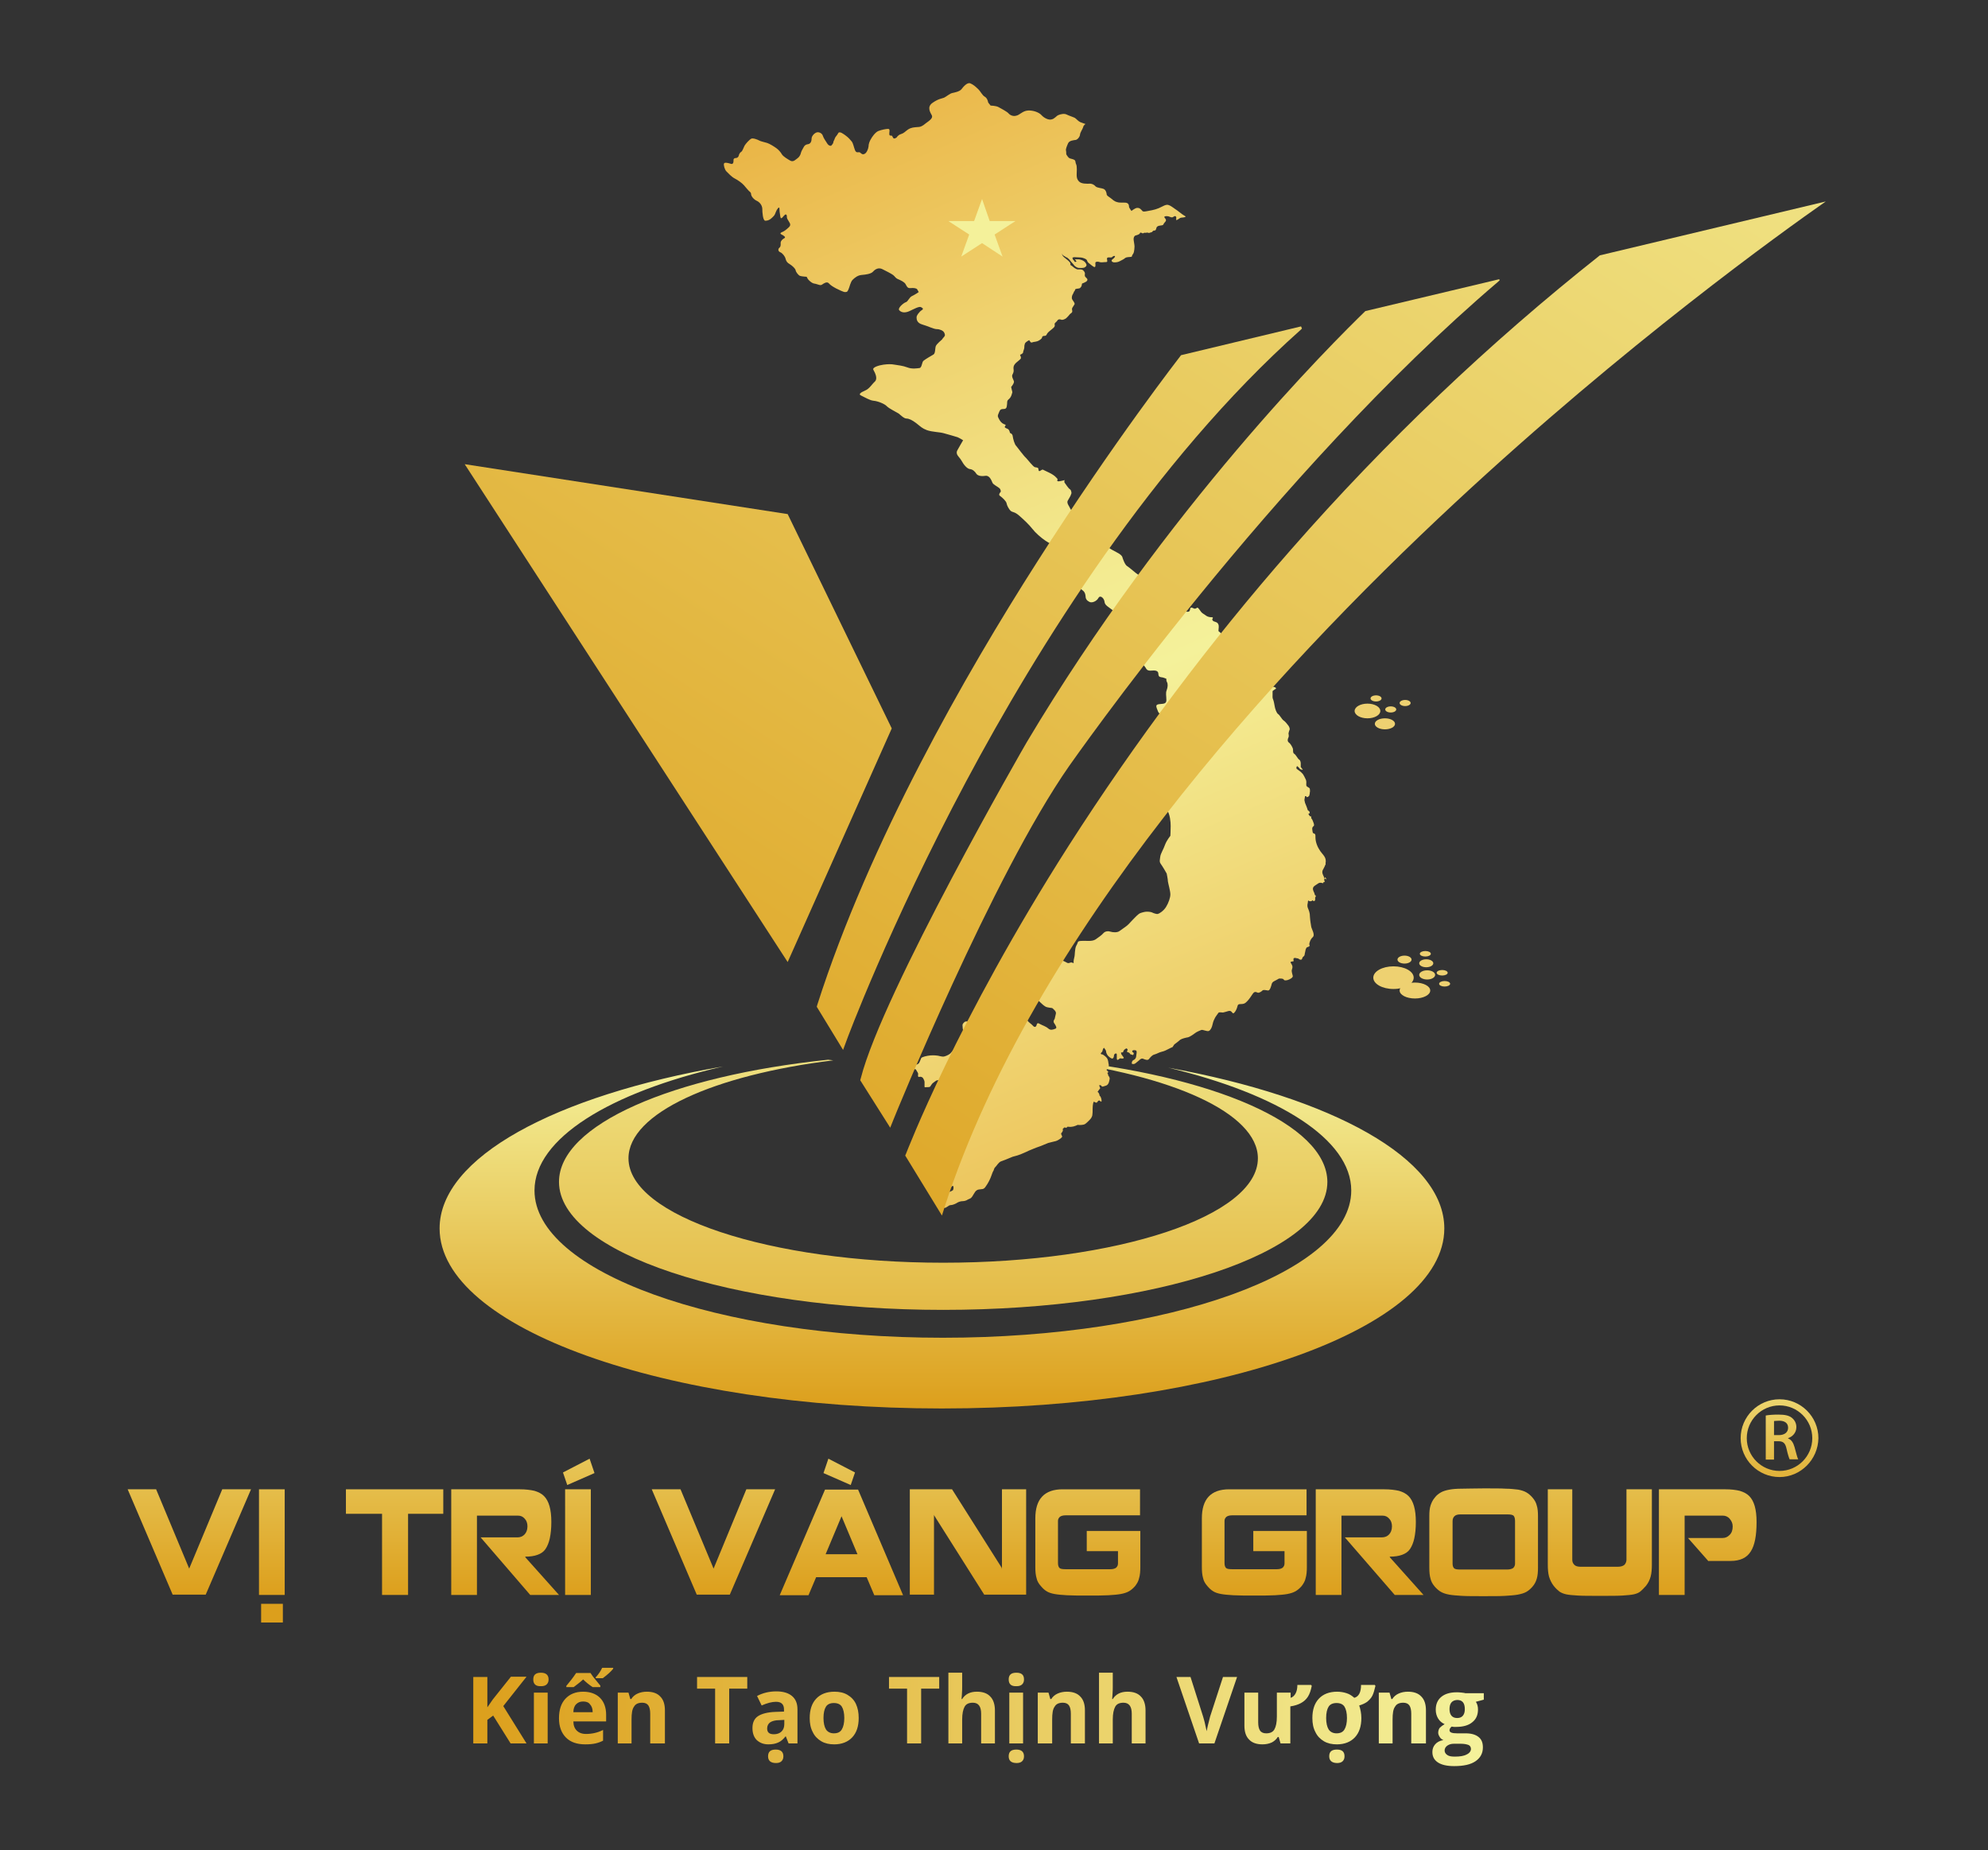 <?xml version="1.0" encoding="UTF-8"?>
<!-- Generator: Adobe Illustrator 27.0.0, SVG Export Plug-In . SVG Version: 6.00 Build 0)  -->
<svg xmlns="http://www.w3.org/2000/svg" xmlns:xlink="http://www.w3.org/1999/xlink" version="1.1" id="Layer_1" x="0px" y="0px" viewBox="0 0 649.4 604.3" style="enable-background:new 0 0 649.4 604.3;" xml:space="preserve">
<rect x="0" y="0" width="649.4" height="604.3" fill="#333333" stroke="none"/>
<style type="text/css">
	.st0{fill:#F6DA0A;}
	.st1{fill-rule:evenodd;clip-rule:evenodd;fill:#57B847;}
	.st2{fill-rule:evenodd;clip-rule:evenodd;fill:#F6DA0A;}
	.st3{fill-rule:evenodd;clip-rule:evenodd;fill:#0DB04B;}
	.st4{fill-rule:evenodd;clip-rule:evenodd;fill:#FFFFFF;}
	.st5{fill:#57B847;}
	.st6{fill:#08411E;}
	.st7{fill:url(#SVGID_1_);}
	.st8{fill-rule:evenodd;clip-rule:evenodd;fill:url(#SVGID_00000049926260616828911890000003116789553854167212_);}
	.st9{fill-rule:evenodd;clip-rule:evenodd;fill:url(#SVGID_00000089531799045663820520000005234680639013527690_);}
	.st10{fill-rule:evenodd;clip-rule:evenodd;fill:url(#SVGID_00000098899982216078641300000008884172530720687803_);}
	.st11{fill-rule:evenodd;clip-rule:evenodd;fill:url(#SVGID_00000123438417092052101320000015917291933787970948_);}
	.st12{fill-rule:evenodd;clip-rule:evenodd;fill:#F4F19A;}
	.st13{fill:#EED171;}
	.st14{fill-rule:evenodd;clip-rule:evenodd;fill:url(#SVGID_00000074432161546686899170000012561284783218298013_);}
	.st15{fill:url(#SVGID_00000110472297019321120020000017407994652465670799_);}
	.st16{fill:url(#SVGID_00000036219208508953642420000015657783574838521480_);}
	.st17{fill:url(#SVGID_00000104693650252118340220000001127776945852995727_);}
	.st18{fill:url(#SVGID_00000144306216766830686750000003765678000917444541_);}
	.st19{fill:url(#SVGID_00000054238115038109861990000001792051343445849518_);}
	.st20{fill:url(#SVGID_00000173156102194334273340000005535195959703165577_);}
	.st21{fill:url(#SVGID_00000055674419400808059300000015728822326805213098_);}
	.st22{fill:url(#SVGID_00000106825735640373000580000003334658763699351475_);}
	.st23{fill:url(#SVGID_00000170986285978683809870000017044128814687643829_);}
	.st24{fill:url(#SVGID_00000163053505588667783470000001508930203672966545_);}
	.st25{fill:url(#SVGID_00000074442963770959602130000014524651926723477673_);}
	.st26{fill:url(#SVGID_00000158718542999063457420000013968453573090155682_);}
	.st27{fill:url(#SVGID_00000142152629875945814310000017703020950059414951_);}
	.st28{fill:url(#SVGID_00000081628364718048447180000018056258518897721767_);}
	.st29{fill:url(#SVGID_00000073688700897748114140000008776052501236379795_);}
	.st30{fill:url(#SVGID_00000026152703127830361110000003824096649041928092_);}
	.st31{fill:url(#SVGID_00000005261149846773796880000004843808687434779033_);}
	.st32{fill:url(#SVGID_00000016776598942888433070000002826142906965644191_);}
	.st33{fill:url(#SVGID_00000098208467169864564310000007000394413214570674_);}
	.st34{fill:url(#SVGID_00000133491368833687040670000007650903787248994221_);}
	.st35{fill:url(#SVGID_00000020387570304003130600000013570363205951168688_);}
	.st36{fill:url(#SVGID_00000170975955809374892900000016457779098241783473_);}
	.st37{fill:url(#SVGID_00000082367331237246865010000016550243911118396313_);}
	.st38{fill:url(#SVGID_00000060721397368381684660000004001917963516516517_);}
	.st39{fill:url(#SVGID_00000145748891433469460390000014273786719682931610_);}
	.st40{fill:url(#SVGID_00000110466217796828852910000016900333401696450720_);}
	.st41{fill:url(#SVGID_00000150065200531403601160000006547343448695281082_);}
	.st42{fill:url(#SVGID_00000162316245809482374240000016201563973783373210_);}
	.st43{fill:url(#SVGID_00000113348884431553500280000002265077939325504920_);}
	.st44{fill:url(#SVGID_00000013185880840226660420000017778209207963130245_);}
	.st45{fill:url(#SVGID_00000167359348064824747300000015711194630968494977_);}
	.st46{fill:url(#SVGID_00000095330111960719496270000015411526445291511741_);}
	.st47{fill:url(#SVGID_00000091737403429514464130000000884611780902842008_);}
	.st48{fill-rule:evenodd;clip-rule:evenodd;fill:url(#SVGID_00000095329636321346493500000009078539494467308991_);}
	.st49{fill-rule:evenodd;clip-rule:evenodd;fill:url(#SVGID_00000080893583933056187090000009117030610473096891_);}
	.st50{fill-rule:evenodd;clip-rule:evenodd;fill:url(#SVGID_00000101079930441243876880000009441430929335713711_);}
	.st51{fill-rule:evenodd;clip-rule:evenodd;fill:url(#SVGID_00000070097547352536197310000012070465324087248784_);}
	.st52{fill:url(#SVGID_00000153699037693339172480000008894168781372137347_);}
	.st53{fill:url(#SVGID_00000073721998887699932360000009156853819612582841_);}
	.st54{fill:url(#SVGID_00000057125999558880727040000017515532027146742704_);}
	.st55{fill:url(#SVGID_00000183940524163932408340000018398026019096935850_);}
	.st56{fill:url(#SVGID_00000124161412351463227580000005653944812256135838_);}
	.st57{fill:url(#SVGID_00000059294043308417239240000002825302067964803465_);}
	.st58{fill:url(#SVGID_00000008123284590461440440000011907359259308322190_);}
	.st59{fill:url(#SVGID_00000158020307188891075840000009621932306916385665_);}
	.st60{fill:url(#SVGID_00000158734863978774001240000006633597718362736831_);}
	.st61{fill:url(#SVGID_00000144320361078737182220000010976823913884742562_);}
	.st62{fill:url(#SVGID_00000025434795980138351230000012657595685237551248_);}
	.st63{fill:url(#SVGID_00000048472426588076163070000010217285350874480527_);}
	.st64{fill:url(#SVGID_00000172434467893444433790000002613859873286509740_);}
	.st65{fill:url(#SVGID_00000024700661540473385430000015023373845101950337_);}
	.st66{fill:url(#SVGID_00000039127768766687382540000005615519699115017137_);}
	.st67{fill:url(#SVGID_00000016773282765669800440000011206847727096157335_);}
	.st68{fill:url(#SVGID_00000137826958263475829330000008518241358511149481_);}
	.st69{fill:url(#SVGID_00000144309229473397507040000009741000256153756846_);}
	.st70{fill:url(#SVGID_00000098189640119949312090000005613129206948719804_);}
	.st71{fill:url(#SVGID_00000153690908335573836610000007856274148916645017_);}
	.st72{fill:url(#SVGID_00000088093512034273317190000012402601138256850830_);}
	.st73{fill-rule:evenodd;clip-rule:evenodd;fill:url(#SVGID_00000181089562494860645110000009207148026881582244_);}
	.st74{fill-rule:evenodd;clip-rule:evenodd;fill:url(#SVGID_00000035513027958518867520000013989364748858676377_);}
	.st75{fill-rule:evenodd;clip-rule:evenodd;fill:url(#SVGID_00000089551849164915556500000008005351388466228104_);}
	.st76{fill-rule:evenodd;clip-rule:evenodd;fill:url(#SVGID_00000096763819238443332980000018292920256168706944_);}
	.st77{fill:url(#SVGID_00000153705165157163376450000009894541673095949983_);}
	.st78{fill:url(#SVGID_00000137118415918457454490000009280628189110128825_);}
	.st79{fill:url(#SVGID_00000021078783835050330310000000987584806828794249_);}
	.st80{fill:url(#SVGID_00000071524065362561385110000013620741612126727590_);}
	.st81{fill:url(#SVGID_00000104698172350694744120000016853713165156549275_);}
	.st82{fill:url(#SVGID_00000112620774328787307400000000988720390128586425_);}
	.st83{fill:url(#SVGID_00000140693148216571484460000010551511118455706259_);}
	.st84{fill-rule:evenodd;clip-rule:evenodd;fill:url(#SVGID_00000060744912100215400990000014286645595996026023_);}
	.st85{fill-rule:evenodd;clip-rule:evenodd;fill:url(#SVGID_00000108304970590117619310000008328481875966922656_);}
	.st86{fill-rule:evenodd;clip-rule:evenodd;fill:url(#SVGID_00000041975439850656736770000013588293389286900637_);}
	.st87{fill-rule:evenodd;clip-rule:evenodd;fill:url(#SVGID_00000082353302485895282550000005372457744779830440_);}
	.st88{fill:url(#SVGID_00000134217738877952770600000008613105375028632195_);}
	.st89{fill:url(#SVGID_00000144312641353380174100000003702275687845000100_);}
	.st90{fill:url(#SVGID_00000181080529854491760500000004173754620399796409_);}
	.st91{fill:url(#SVGID_00000041258373449811094740000007760251668648528031_);}
	.st92{fill:url(#SVGID_00000049188465164836303410000003667618970355146892_);}
	.st93{fill:url(#SVGID_00000019637060144256836850000011820598130120764069_);}
	.st94{fill:url(#SVGID_00000062186202632321829750000001876270661716373678_);}
	.st95{fill:url(#SVGID_00000158730584553504326950000007718670984333926321_);}
	.st96{fill:url(#SVGID_00000116232079699042542230000006299739023086395324_);}
	.st97{fill:url(#SVGID_00000134968193153758515530000005205569578690260096_);}
	.st98{fill:url(#SVGID_00000136375589981868601610000010440687937772166038_);}
	.st99{fill:url(#SVGID_00000093861691308725994980000005331832347385257402_);}
	.st100{fill:url(#SVGID_00000012458478536698425260000011007669171284691873_);}
	.st101{fill:url(#SVGID_00000088111059111078116370000002380644888062647486_);}
	.st102{fill:url(#SVGID_00000140007207980117555540000006058521516941548433_);}
	.st103{fill:url(#SVGID_00000096050786996002579580000010174454029028951955_);}
	.st104{fill:url(#SVGID_00000026156190568867431350000018052935592674105789_);}
	.st105{fill:url(#SVGID_00000179616153648033515520000013049035077423669905_);}
	.st106{fill:url(#SVGID_00000085970774724820500070000016618298149395007646_);}
	.st107{fill:url(#SVGID_00000126290444524763203780000011567604560065281960_);}
</style>
<g>
	<g>
		<g>
			<linearGradient id="SVGID_1_" gradientUnits="userSpaceOnUse" x1="61.785" y1="521.513" x2="61.785" y2="425.518">
				<stop offset="4.936103e-07" style="stop-color:#DC9F1C"></stop>
				<stop offset="0.989" style="stop-color:#F4F19A"></stop>
			</linearGradient>
			<path class="st7" d="M72.6,486.4h9.4l-14.8,34.4H56.4l-14.7-34.4H51l10.8,25.9L72.6,486.4z"></path>
			
				<linearGradient id="SVGID_00000048460005237464740030000015061798216023675554_" gradientUnits="userSpaceOnUse" x1="88.74" y1="521.513" x2="88.74" y2="425.518">
				<stop offset="4.936103e-07" style="stop-color:#DC9F1C"></stop>
				<stop offset="0.989" style="stop-color:#F4F19A"></stop>
			</linearGradient>
			<path style="fill:url(#SVGID_00000048460005237464740030000015061798216023675554_);" d="M93,486.4v34.5h-8.4v-34.5H93z      M85.3,529.9v-6.1h7.1v6.1H85.3z"></path>
			
				<linearGradient id="SVGID_00000159449967795819861180000000811626669100491181_" gradientUnits="userSpaceOnUse" x1="128.844" y1="521.513" x2="128.844" y2="425.518">
				<stop offset="4.936103e-07" style="stop-color:#DC9F1C"></stop>
				<stop offset="0.989" style="stop-color:#F4F19A"></stop>
			</linearGradient>
			<path style="fill:url(#SVGID_00000159449967795819861180000000811626669100491181_);" d="M133.2,520.9h-8.4v-26.5H113v-8h31.8v8     h-11.5V520.9z"></path>
			
				<linearGradient id="SVGID_00000003104347550176883750000016298274073987441834_" gradientUnits="userSpaceOnUse" x1="164.993" y1="521.513" x2="164.993" y2="425.518">
				<stop offset="4.936103e-07" style="stop-color:#DC9F1C"></stop>
				<stop offset="0.989" style="stop-color:#F4F19A"></stop>
			</linearGradient>
			<path style="fill:url(#SVGID_00000003104347550176883750000016298274073987441834_);" d="M171.3,501.2c0.6-0.6,1-1.5,1-2.7     c0-1-0.3-1.9-0.9-2.5c-0.6-0.7-1.3-1-2.2-1h-13.4v25.9h-8.4v-34.5h22.4c1.9,0,3.5,0.2,4.8,0.5c1.3,0.4,2.3,0.9,3.1,1.7     c0.8,0.8,1.4,1.9,1.8,3.3c0.4,1.4,0.6,3.1,0.6,5.2c0,2.1-0.2,3.9-0.5,5.3s-0.8,2.6-1.4,3.5c-0.6,0.9-1.5,1.5-2.6,1.9     c-1.1,0.4-2.4,0.6-4,0.6v0.2l11,12.3h-9.4L157,502.1h12.1C169.9,502.1,170.7,501.8,171.3,501.2z"></path>
			
				<linearGradient id="SVGID_00000114070616130253294280000004284514445573895342_" gradientUnits="userSpaceOnUse" x1="189.134" y1="521.513" x2="189.134" y2="425.518">
				<stop offset="4.936103e-07" style="stop-color:#DC9F1C"></stop>
				<stop offset="0.989" style="stop-color:#F4F19A"></stop>
			</linearGradient>
			<path style="fill:url(#SVGID_00000114070616130253294280000004284514445573895342_);" d="M183.9,480.9l8.7-4.5l1.6,4.7l-8.9,3.9     L183.9,480.9z M193,486.4v34.5h-8.4v-34.5H193z"></path>
			
				<linearGradient id="SVGID_00000113311444935615722250000004234888955529729705_" gradientUnits="userSpaceOnUse" x1="233.034" y1="521.513" x2="233.034" y2="425.518">
				<stop offset="4.936103e-07" style="stop-color:#DC9F1C"></stop>
				<stop offset="0.989" style="stop-color:#F4F19A"></stop>
			</linearGradient>
			<path style="fill:url(#SVGID_00000113311444935615722250000004234888955529729705_);" d="M243.8,486.4h9.4l-14.8,34.4h-10.8     l-14.7-34.4h9.4l10.8,25.9L243.8,486.4z"></path>
			
				<linearGradient id="SVGID_00000050659613142553458570000008325483614354701219_" gradientUnits="userSpaceOnUse" x1="274.918" y1="521.513" x2="274.918" y2="425.518">
				<stop offset="4.936103e-07" style="stop-color:#DC9F1C"></stop>
				<stop offset="0.989" style="stop-color:#F4F19A"></stop>
			</linearGradient>
			<path style="fill:url(#SVGID_00000050659613142553458570000008325483614354701219_);" d="M266.6,515.1l-2.5,5.9h-9.4l14.8-34.5     h10.8l14.7,34.5h-9.4l-2.5-5.9H266.6z M277.9,485l-8.9-3.9l1.6-4.7l8.7,4.5L277.9,485z M269.7,507.6h10.4l-5.2-12.4L269.7,507.6z     "></path>
			
				<linearGradient id="SVGID_00000031200932145587558620000009197771816491992964_" gradientUnits="userSpaceOnUse" x1="316.206" y1="521.513" x2="316.206" y2="425.518">
				<stop offset="4.936103e-07" style="stop-color:#DC9F1C"></stop>
				<stop offset="0.989" style="stop-color:#F4F19A"></stop>
			</linearGradient>
			<path style="fill:url(#SVGID_00000031200932145587558620000009197771816491992964_);" d="M305.1,520.8h-7.9v-34.4h13.8l16.2,25.6     l0.1,0.5v-26.1h7.9v34.4h-13.7L305.2,495l-0.1-0.3V520.8z"></path>
			
				<linearGradient id="SVGID_00000139283545393190750830000013038320115803635868_" gradientUnits="userSpaceOnUse" x1="355.328" y1="521.513" x2="355.328" y2="425.518">
				<stop offset="4.936103e-07" style="stop-color:#DC9F1C"></stop>
				<stop offset="0.989" style="stop-color:#F4F19A"></stop>
			</linearGradient>
			<path style="fill:url(#SVGID_00000139283545393190750830000013038320115803635868_);" d="M372.4,494.9c-15,0-23.1,0-24.3,0     c-0.9,0-1.5,0.2-1.9,0.5c-0.4,0.4-0.6,0.8-0.6,1.3v13.8c0,0.8,0.2,1.3,0.5,1.6c0.3,0.3,1,0.4,2,0.4c1.2,0,6,0,14.6,0     c0.9,0,1.5-0.2,1.9-0.5c0.4-0.4,0.6-0.8,0.6-1.4v-4h-10.2V500h17.5c0,4.7,0,8.6,0,11.8c0,1.4-0.1,2.6-0.4,3.6     c-0.2,1-0.7,1.8-1.3,2.6c-0.6,0.7-1.3,1.3-2,1.7c-0.7,0.4-1.6,0.7-2.7,0.9c-1.1,0.2-2.4,0.3-4,0.4c-1.6,0.1-3.8,0.1-6.8,0.1     c-3,0-5.2,0-6.8-0.1c-1.6-0.1-2.9-0.2-4-0.4c-1.1-0.2-2-0.5-2.6-0.9c-0.7-0.4-1.3-1-1.9-1.7c-0.7-0.8-1.2-1.6-1.4-2.6     c-0.3-1-0.4-2.2-0.4-3.6c0-3.2,0-8.5,0-15.9c0-3.1,0.7-5.5,2.2-7.1c1.5-1.6,3.7-2.4,6.7-2.4c4.6,0,13,0,25.3,0V494.9z"></path>
			
				<linearGradient id="SVGID_00000046339207248370520890000002840544751814514057_" gradientUnits="userSpaceOnUse" x1="409.724" y1="521.513" x2="409.724" y2="425.518">
				<stop offset="4.936103e-07" style="stop-color:#DC9F1C"></stop>
				<stop offset="0.989" style="stop-color:#F4F19A"></stop>
			</linearGradient>
			<path style="fill:url(#SVGID_00000046339207248370520890000002840544751814514057_);" d="M426.8,494.9c-15,0-23.1,0-24.3,0     c-0.9,0-1.5,0.2-1.9,0.5c-0.4,0.4-0.6,0.8-0.6,1.3v13.8c0,0.8,0.2,1.3,0.5,1.6c0.3,0.3,1,0.4,2,0.4c1.2,0,6,0,14.6,0     c0.9,0,1.5-0.2,1.9-0.5c0.4-0.4,0.6-0.8,0.6-1.4v-4h-10.2V500h17.5c0,4.7,0,8.6,0,11.8c0,1.4-0.1,2.6-0.4,3.6     c-0.2,1-0.7,1.8-1.3,2.6c-0.6,0.7-1.3,1.3-2,1.7c-0.7,0.4-1.6,0.7-2.7,0.9c-1.1,0.2-2.4,0.3-4,0.4c-1.6,0.1-3.8,0.1-6.8,0.1     c-3,0-5.2,0-6.8-0.1c-1.6-0.1-2.9-0.2-4-0.4c-1.1-0.2-2-0.5-2.6-0.9c-0.7-0.4-1.3-1-1.9-1.7c-0.7-0.8-1.2-1.6-1.4-2.6     c-0.3-1-0.4-2.2-0.4-3.6c0-3.2,0-8.5,0-15.9c0-3.1,0.7-5.5,2.2-7.1c1.5-1.6,3.7-2.4,6.7-2.4c4.6,0,13,0,25.3,0V494.9z"></path>
			
				<linearGradient id="SVGID_00000012452646533570643710000004211370308370901938_" gradientUnits="userSpaceOnUse" x1="447.401" y1="521.513" x2="447.401" y2="425.518">
				<stop offset="4.936103e-07" style="stop-color:#DC9F1C"></stop>
				<stop offset="0.989" style="stop-color:#F4F19A"></stop>
			</linearGradient>
			<path style="fill:url(#SVGID_00000012452646533570643710000004211370308370901938_);" d="M453.7,501.2c0.6-0.6,1-1.5,1-2.7     c0-1-0.3-1.9-0.9-2.5c-0.6-0.7-1.3-1-2.2-1h-13.4v25.9h-8.4v-34.5h22.4c1.9,0,3.5,0.2,4.8,0.5c1.3,0.4,2.3,0.9,3.1,1.7     c0.8,0.8,1.4,1.9,1.8,3.3c0.4,1.4,0.6,3.1,0.6,5.2c0,2.1-0.2,3.9-0.5,5.3c-0.3,1.4-0.8,2.6-1.4,3.5c-0.6,0.9-1.5,1.5-2.6,1.9     c-1.1,0.4-2.4,0.6-4,0.6v0.2l11,12.3h-9.4l-16.3-18.8h12.1C452.3,502.1,453.1,501.8,453.7,501.2z"></path>
			
				<linearGradient id="SVGID_00000065768592258524481670000013123947121101953465_" gradientUnits="userSpaceOnUse" x1="484.65" y1="521.513" x2="484.65" y2="425.518">
				<stop offset="4.936103e-07" style="stop-color:#DC9F1C"></stop>
				<stop offset="0.989" style="stop-color:#F4F19A"></stop>
			</linearGradient>
			<path style="fill:url(#SVGID_00000065768592258524481670000013123947121101953465_);" d="M466.9,495.2c0-1.4,0.1-2.6,0.4-3.5     c0.3-0.9,0.7-1.8,1.4-2.6c0.6-0.8,1.3-1.3,2-1.7c0.7-0.4,1.7-0.7,2.8-0.9c1.1-0.2,2.4-0.3,4-0.3c1.6,0,4-0.1,7.2-0.1     c3.3,0,5.7,0,7.2,0.1c1.6,0,2.9,0.2,4,0.3c1.1,0.2,2,0.5,2.7,0.9c0.7,0.4,1.4,1,2,1.7c0.7,0.8,1.2,1.7,1.4,2.6     c0.3,0.9,0.4,2.1,0.4,3.5v5c0,4.5,0,8.5,0,11.8c0,1.4-0.1,2.6-0.4,3.6c-0.3,1-0.7,1.8-1.4,2.6c-0.6,0.7-1.3,1.3-2,1.7     c-0.7,0.4-1.7,0.7-2.8,0.9c-1.1,0.2-2.5,0.3-4.1,0.4c-1.6,0.1-4,0.1-7.1,0.1c-3.1,0-5.5,0-7.1-0.1c-1.6-0.1-3-0.2-4.1-0.4     c-1.1-0.2-2-0.5-2.7-0.9c-0.7-0.4-1.4-1-2-1.7c-0.7-0.8-1.2-1.7-1.4-2.6c-0.3-1-0.4-2.2-0.4-3.6V495.2z M474.5,510.7     c0,0.7,0.2,1.2,0.5,1.5c0.3,0.3,1,0.4,2,0.4c1.3,0,6.4,0,15.3,0c0.9,0,1.6-0.2,2-0.5c0.4-0.4,0.6-0.8,0.6-1.4v-4v-10     c0-0.8-0.2-1.4-0.5-1.7c-0.4-0.3-1-0.4-2-0.4c-1.3,0-6.4,0-15.4,0c-0.9,0-1.5,0.2-1.9,0.6c-0.4,0.4-0.6,0.9-0.6,1.6V510.7z"></path>
			
				<linearGradient id="SVGID_00000018236296823866726170000000071532192008073902_" gradientUnits="userSpaceOnUse" x1="522.411" y1="521.513" x2="522.411" y2="425.518">
				<stop offset="4.936103e-07" style="stop-color:#DC9F1C"></stop>
				<stop offset="0.989" style="stop-color:#F4F19A"></stop>
			</linearGradient>
			<path style="fill:url(#SVGID_00000018236296823866726170000000071532192008073902_);" d="M513.6,486.4v23c0,0.7,0.2,1.2,0.7,1.7     c0.4,0.4,1.1,0.6,2.1,0.6h12c1,0,1.7-0.2,2.2-0.6c0.4-0.4,0.7-1,0.7-1.7v-23h8.3v24.5c0,1.6-0.1,2.9-0.4,4     c-0.3,1.1-0.8,2.1-1.5,3c-0.8,0.9-1.4,1.5-1.9,1.9c-0.5,0.4-1.2,0.7-2.1,0.9c-0.9,0.2-2.2,0.3-3.7,0.4c-1.6,0.1-4,0.1-7.3,0.1     c-3.3,0-5.7,0-7.3-0.1c-1.6-0.1-2.9-0.2-3.8-0.4c-0.9-0.2-1.6-0.5-2.2-0.9c-0.5-0.4-1.2-1-1.9-1.9c-0.7-0.9-1.2-2-1.5-3     c-0.3-1.1-0.4-2.4-0.4-4v-24.5H513.6z"></path>
			
				<linearGradient id="SVGID_00000165945129769632091380000016638855638698327943_" gradientUnits="userSpaceOnUse" x1="557.838" y1="521.513" x2="557.838" y2="425.518">
				<stop offset="4.936103e-07" style="stop-color:#DC9F1C"></stop>
				<stop offset="0.989" style="stop-color:#F4F19A"></stop>
			</linearGradient>
			<path style="fill:url(#SVGID_00000165945129769632091380000016638855638698327943_);" d="M558.1,509.9l-6.7-7.6h11.3     c0.9,0,1.6-0.3,2.3-1c0.7-0.7,1-1.6,1-2.8c0-1-0.4-1.8-1-2.5c-0.6-0.7-1.4-1-2.2-1h-12.5v25.9h-8.4v-34.5h21.7     c1.9,0,3.5,0.2,4.7,0.5c1.3,0.4,2.3,0.9,3.1,1.7c0.8,0.8,1.4,1.9,1.8,3.3c0.4,1.4,0.6,3.1,0.6,5.2c0,4.4-0.6,7.6-1.9,9.6     c-1.3,2.1-3.5,3.1-6.6,3.1H558.1z"></path>
		</g>
		
			<linearGradient id="SVGID_00000011734746662614224740000003486763065015445148_" gradientUnits="userSpaceOnUse" x1="308.014" y1="479.136" x2="308.014" y2="283.717">
			<stop offset="4.936103e-07" style="stop-color:#DC9F1C"></stop>
			<stop offset="0.302" style="stop-color:#E5BE4C"></stop>
			<stop offset="0.607" style="stop-color:#EDDA76"></stop>
			<stop offset="0.847" style="stop-color:#F2EB90"></stop>
			<stop offset="0.989" style="stop-color:#F4F19A"></stop>
		</linearGradient>
		<path style="fill:url(#SVGID_00000011734746662614224740000003486763065015445148_);" d="M344.7,346l-1.6,0.2    c39.5,4.8,67.8,17.3,67.8,32.1c0,18.9-46,34.1-102.8,34.1c-56.8,0-102.8-15.3-102.8-34.1c0-14.7,27.8-27.2,66.9-32l-1.7-0.2    c-50.9,5.3-87.9,21.2-87.9,39.9c0,23.1,56.2,41.8,125.5,41.8s125.5-18.7,125.5-41.8C433.5,367.1,396.1,351.2,344.7,346z"></path>
		<g>
			
				<linearGradient id="SVGID_00000027571921453690844530000010426859909577307573_" gradientUnits="userSpaceOnUse" x1="159.076" y1="-85.369" x2="328.583" y2="368.063" gradientTransform="matrix(1 -5.056584e-02 3.097604e-02 0.998 97.163 99.825)">
				<stop offset="0" style="stop-color:#E7AA37"></stop>
				<stop offset="3.391005e-02" style="stop-color:#E9B03F"></stop>
				<stop offset="0.25" style="stop-color:#EFD370"></stop>
				<stop offset="0.414" style="stop-color:#F3E98E"></stop>
				<stop offset="0.506" style="stop-color:#F4F19A"></stop>
				<stop offset="0.564" style="stop-color:#F3E88D"></stop>
				<stop offset="0.86" style="stop-color:#EBBB4F"></stop>
				<stop offset="1" style="stop-color:#E7AA37"></stop>
			</linearGradient>
			<path style="fill-rule:evenodd;clip-rule:evenodd;fill:url(#SVGID_00000027571921453690844530000010426859909577307573_);" d="     M432.6,286.8c-0.1-0.3-0.2-0.7-0.4-1c-0.7-1.5,0.2-1.8,0.7-3.3c0.1-0.1,0.2-0.2,0.1-0.5c0.4-2-0.8-2.7-1.7-4     c-0.9-1.3-1.6-2.9-1.6-4.6c0.1-1.7-0.7-0.8-0.9-1.6c-0.1-0.8-0.4-1.5,0.3-2c0.3-0.2,0.1-0.9-0.2-1.5c0-0.1,0-0.2-0.1-0.3     c-0.1-0.3-0.3-0.6-0.5-0.8c0,0,0,0,0,0s0.2-0.7-0.3-0.6c0,0,0,0-0.1,0c-0.1-0.2-0.2-0.3-0.3-0.4c-0.1-0.1-0.1-0.3-0.2-0.5     c0.3,0.1,0.5-0.1,0.4-0.5c-0.1-0.3-0.4-0.4-0.6-0.6c-0.2-0.6-0.4-1.3-0.9-2.4l-0.2-0.9c0,0,0.1-0.8,0.2-1.2c0,0,0,0,0-0.1     c0.3,0,0.5,0.1,0.5,0.1c-0.3,0.4,0.6,0.3,0.9-0.3c0.1-0.4,0.2-0.9,0.2-1.3l0.1-0.1l-0.1-0.1c0-0.1,0-0.2,0-0.3     c0-0.4,0-0.6-0.6-0.9c-0.6-0.3-0.6-0.5-0.6-1c0-0.4,0.1-0.8-0.1-1.4c-0.3-0.6-0.8-1.8-1.3-2.2c-0.4-0.5-1.1-0.9-1.6-1.3     c-0.5-0.3,0-1,0-1s0.7,0.5,0.9,0.9c0.3,0.3,1,0.3,1,0.3l-0.7-0.9l0-1.2c0,0,0-0.9-0.5-1.2c-0.5-0.3-1-1.5-1.6-1.9     c-0.6-0.3-0.3-1.3-0.5-1.8c-0.2-0.5-0.7-1.5-1.3-1.9c-0.6-0.5-0.3-1.3-0.1-1.7c0.2-0.4,0-1.3,0-1.1c0-0.4,0.3-1.3,0.4-1.5     c0-0.3-0.1-0.8-0.5-1.3c-0.4-0.5-0.9-1.2-1.5-1.6c-0.6-0.4-1.2-1.7-1.8-2.1c-0.5-0.3-1-1.8-1.1-2.5c-0.1-0.6-0.3-1.7-0.5-2.2     c-0.3-0.5-0.2-1.3-0.2-1.7c0-0.4,0-1.1,0-1.1s0.6-0.5,1-0.7c0.4-0.2-0.2-0.7-0.9-0.7c-0.7,0-0.7-0.8-0.8-1.4c0-0.5-0.1-0.9-0.6-1     c-0.5-0.1-0.6-0.6-0.6-1c0-0.4-0.2-0.6-0.4-0.9c-0.2-0.3-0.9,0.1-0.9,0.1l0.3,0.4c0,0-0.1,0.3-0.4,0.4c-0.3,0.1-1.2-0.3-1.2-0.3     s-0.8-0.9-1.1-1.2c-0.3-0.3-0.5-0.3-0.5-0.3s0,0.7-0.5,0.5c-0.4-0.2-0.8-0.5-0.9-1.2c-0.1-0.7-1.7-2-2.6-2.7     c-0.9-0.7-2.2-3.1-2.7-3.9c-0.5-0.8-0.9-1.7-0.9-2.1c0-0.4-0.6-0.3-1.1-0.1c-0.5,0.3-0.4-0.4-0.1-0.7c0.3-0.3-0.2-0.5-0.6-0.6     c-0.4-0.1-0.8-0.4-1.1-0.5c0,0,0.1,0,0.1,0c0.6-0.1-0.3-0.8-0.4-1c-0.1-0.2-0.5-0.4-0.7-0.6s0.1-1.2,0-1.9     c-0.1-0.6-0.4-1-1.1-1.2c-0.7-0.2-0.8-0.3-1-0.7c0,0,0,0,0-0.1c0-0.1,0-0.1,0-0.1s0.5-0.6-0.1-0.6c-0.6,0-1.3-0.1-1.9-0.5     c-0.6-0.5-1.2-0.7-1.6-1.2c-0.4-0.5-1.1-1.7-1.4-1.4c-0.3,0.3-0.8,0.4-1.1,0.2c-0.3-0.2-1-0.5-1.1,0.1c-0.1,0.6-0.2,1-0.8,1     c-0.6,0-1.9-0.1-2.3-0.5c-0.4-0.3-1-1.2-0.6-1.2c0.5,0,0.8,0,0.2-0.5c-0.6-0.5-1.4-1.3-2.3-1.8c-1-0.4-2-1.1-2.3-1.5     c-0.2-0.4-0.3-0.7-0.3-0.7s-0.8,0.3-1.3,0.1c-0.5-0.2-1.6-0.6-2.3-1.2c-0.8-0.5-0.9-0.4-1.3-0.8c-0.4-0.4-0.4-0.8,0-0.7     c0.5,0.2,1.5,0.8,1.5,0.8s0.8,0.9,1.2,0.9c0.4,0,0.5,0.4,1.1,0.4c0.5,0,1.1,0.1,0.5-0.3c-0.6-0.4-1.4-0.7-1.7-0.9     c-0.3-0.2-1-0.6-1.4-0.9c-0.4-0.3-1-0.5-1.4-0.8c-0.4-0.3-1.1-0.7-1.1-0.7l-0.8-0.3c0,0-0.9-1.1-1.6-1.5     c-0.7-0.4-2.9-2.4-3.6-2.8c-0.7-0.4-1.3-2.1-1.5-2.7c-0.1-0.7-0.9-1.3-1.9-1.8c-1-0.5-2-1.1-2-1.1s-2.2-1.5-3.2-2.1     c-0.9-0.5-3.3-2.6-4.2-3.4c-0.9-0.9-2.7-3.2-3.2-3.9c-0.5-0.7-2.4-3.3-2.6-3.8c-0.2-0.6-1.3-1.8-0.8-2.6c0.5-0.8,0.9-1.6,0.9-1.6     l0.3-0.8c0,0,0-1-0.5-1.3c-0.5-0.3-1.4-1.7-1.7-2.1c-0.3-0.4,0-0.9,0-0.9s-1,0.3-1.9,0.4c-0.9,0.1-0.4-0.7-0.4-0.7     s-0.8-1-1.5-1.4c-0.7-0.5-2.1-1.1-2.9-1.5c-0.7-0.4-0.6-0.2-1.2,0.1c-0.5,0.4-0.7,0-0.7-0.5c0-0.5-0.5-0.5-1.1-0.6     c-0.6-0.1-2.3-2.4-3-3.1c-0.7-0.6-2.6-3.2-3.1-3.8c-0.6-0.5-1.1-2.5-1.2-3.3c-0.1-0.8-0.9-1-0.9-1s-0.1-1-0.7-1.3     c-0.6-0.3-1.2-0.4-0.9-0.9c0.3-0.4,0.4-0.4-0.4-0.7c-0.7-0.3-1.2-0.9-1.6-1.7c-0.4-0.8-0.5-0.9-0.1-1.8c0.4-0.9,0.4-1.3,1.3-1.4     c0.9,0,1.3-0.1,1.4-1.1c0.2-0.9-0.1-1.5,0.5-2c0.6-0.5,0.8-0.9,1-1.4c0.2-0.6,0.3-1,0.3-1l-0.4-1.7c0,0,1.1-1.3,0.9-1.9     c-0.2-0.6-0.8-1.5-0.5-2.1c0.3-0.6,0.5-1,0.4-1.7c-0.1-0.7-0.1-1.3,0.8-2.2c1-0.9,1.6-1.2,1.6-1.6c0-0.4-0.3-1-0.3-1s1-0.4,1-0.8     c0-0.4,0.4-1.1,0.4-1.6c0-0.5,0-0.7,0.2-1.3c0.3-0.6,1.4-1.1,1.4-1.1s0.3,0.5,0.5,0.7c0.2,0.2,0.9-0.1,0.9-0.1s0.9-0.1,1.4-0.3     c0.5-0.2,1.4-0.8,1.4-1.2c0-0.3,0.3-0.5,0.8-0.5c0.5,0,0.6-0.2,0.9-0.8c0.4-0.6,1.5-1.3,2-1.8c0.5-0.4,0.5-0.8,0.4-1.2     c-0.1-0.4,0.7-0.8,0.9-1.2c0.2-0.4,0.7-0.5,1.2-0.3c0.5,0.2,1.1-0.1,1.6-0.4c0.5-0.4,1.3-1.4,1.3-1.4s0.4-0.3,0.6-0.5     c0.2-0.2,0.2-0.5,0.1-0.9c-0.1-0.4,0.1-0.7,0.1-0.7s0.4-0.6,0.7-1.1c0.2-0.5-0.6-1.2-0.8-1.7c-0.2-0.5,0-1.3,0.3-1.7     c0.2-0.3,0.3-0.7,0.3-0.7s0.4-0.4,0.4-0.7c0-0.3,0.8-0.3,1.3-0.4c0.5-0.1,0.9-0.8,0.9-1.3c0-0.5,0.4-0.3,0.8-0.6     c0.4-0.2,0.8-0.3,1-0.8c0.1-0.4-0.2-0.6-0.6-1c-0.4-0.4-0.2-0.9-0.2-1.2c0-0.3-0.3-0.8-0.7-1.1c-0.4-0.3-1.4-0.2-1.7-0.2     c-0.2,0-1-0.4-1.3-0.7c-0.3-0.3-1.1-0.8-1.1-0.8s0.3-0.3-0.2-0.9c-0.8-1-2.8-1.9-2.4-2.8c-0.1,0.6,0.8,0.9,0.8,0.9     s0.5,0.5,0.9,0.4c-0.4,0,0.4,0.3,0.8,0.9c0.4,0.6,0.9,1,1.2,1.4c0.2,0.5,1.2,1.1,1.6,1.1c0.4,0,1.3,0.1,1.9-0.1     c0.5-0.3,0.8-0.5,0.7-1c-0.2-0.5-0.5-0.9-1-1.2c-0.5-0.3-1.2-0.5-1.7-0.5c-0.4,0-1.1,0-1.1,0s0.3,0.3,0.5,0.6     c0.1,0.2-0.5,0.4-0.6,0.1c-0.1-0.3-0.5-0.6-0.5-0.6l-0.2-0.6c0,0,0.2-0.2,0.8-0.2c0.6,0,1.3,0.1,1.9,0.1c0.6,0,2,0.5,2.1,1     c0.1,0.5,0.5,0.8,0.9,1.1c0.4,0.3,0.8,0.7,1.4,1c0.6,0.2,0.4-0.8,0.4-1.3c0-0.5,0.9-0.5,1.4-0.3c0.5,0.2,1.2,0,2,0     c0.8,0,0.4-0.5,0.4-1.1c0-0.6,0.8-0.4,1.3-0.4c0.5,0,0.5-0.5,1.1-0.5c0.5,0,0.1,0.6-0.6,1.1c-0.7,0.5,0,1,0.6,1     c0.6,0,1.3-0.1,1.8-0.4c0.5-0.3,1.3-0.6,1.7-1c0.5-0.4,1.4-0.3,1.9-0.4c0.5,0,0.4-0.5,0.4-0.5s0.5-0.6,0.6-1.1     c0.1-0.5,0.2-1.2,0.2-1.8c0-0.6-0.3-1.9-0.3-2.4c0-0.5,0.2-1.1,0.7-1.2c0.5-0.2,1.1-0.3,1.3-0.6c0.1-0.4,0.3-0.4,0.7-0.2     c0.4,0.3,0.8-0.1,0.8-0.1s0.3,0.1,0.7,0c0.4-0.1,0.8,0.1,0.8,0.1l1-0.3c0,0,0.4-0.6,0.8-0.5c0.5,0,0.5-0.4,0.7-1     c0.3-0.6,1.1-0.6,1.7-0.7c0.7-0.1,0.4-0.4,1-1c0.6-0.6,0.4-0.9,0-1.4c-0.4-0.5,0-0.6,0.7-0.6c0.7,0,1.1,0.4,1.6,0.4     c0.5,0,0.7-0.5,1.1-0.4c0.5,0.1,0.3,0.8,0.3,1.2c0,0.3,0.9-0.3,1.3-0.6c0.4-0.2,1.1-0.1,1.6-0.3c0.5-0.2-0.2-0.4-0.6-0.7     c-0.5-0.3-1.3-1-2-1.5c-0.7-0.4-1.8-1.4-2.7-1.7c-0.9-0.4-1.9,0.4-3.3,1c-1.4,0.6-3,0.8-4,1c-1.1,0.2-1.2,0.1-1.6-0.4     c-0.5-0.5-0.7-0.7-1.4-0.7c-0.7,0-1.9,1-1.9,1s-0.8-1-0.8-1.4c0-0.4-0.1-1.2-1.1-1.3c-1-0.1-1.9,0.1-2.8-0.2     c-0.9-0.2-1.6-0.9-2.1-1.3c-0.5-0.4-1.2-0.7-1.3-1.2c0-0.5-0.3-1.5-1-1.8c-0.7-0.3-2-0.3-2.6-0.8c-0.5-0.6-1.3-1-2.1-0.9     c-0.8,0-2.5,0.1-3.3-0.7c-0.8-0.8-0.8-1.6-0.8-2.3c0-0.7,0.2-2.7-0.2-3.4c-0.3-0.6,0-1.2-0.8-1.5c-0.7-0.3-1.1-0.2-1.6-0.6     c-0.4-0.4-0.8-1.1-0.8-1.1s0-0.9-0.1-1.3c-0.1-0.4,0.3-1.4,0.7-2.3c0.4-0.9,1.8-1,2.5-1.1c0.6-0.1,1.4-1.1,1.4-1.8     c0.1-0.7,0.8-1.7,1-2.3c0.1-0.7,0.8-1.1,0.8-1.1s-1-0.3-1.7-0.6c-0.7-0.3-1.2-1-1.8-1.4c-0.6-0.3-1.9-0.7-2.7-1.1     c-0.8-0.4-2-0.1-2.7,0.2c-0.7,0.3-1.2,1.2-2.2,1.4c-1,0.3-2.5-0.5-3.3-1.4c-0.8-0.9-2.7-1.6-4.4-1.5c-1.8,0.1-2.7,1.5-3.9,1.7     c-1.1,0.3-2.1-0.3-2.5-0.8c-0.4-0.5-2.3-1.5-3.2-2c-0.9-0.5-2.6-0.5-2.6-0.5l-0.8-1c0,0-0.2-1.4-1.1-1.9     c-0.9-0.5-1.4-1.8-2.2-2.5c-0.8-0.8-1.6-1.5-2.6-1.9c-1-0.3-2.2,1.1-2.8,1.9c-0.6,0.8-2.2,1.1-3.1,1.3c-0.8,0.2-1.8,1.1-2.6,1.5     c-0.7,0.3-1.8,0.3-3.8,1.7c-2,1.4-0.6,3.3-0.2,4.1c0.4,0.9-0.8,1.7-1.9,2.5c-1.1,0.9-1.7,1.3-2.8,1.3c-1.1,0.1-2,0.1-3.1,0.8     c-1,0.7-1.3,1.2-2.3,1.5c-1,0.3-1.4,1.1-1.4,1.1s-0.8,0.6-1.1,0.2c-0.3-0.4-0.3-0.9-0.8-0.8c-0.6,0-0.5-0.4-0.5-0.9     c0-0.4,0.3-1.3-0.4-1.3c-0.7,0-2.2,0.3-3.2,0.7c-1,0.4-2.1,2-2.4,2.6c-0.4,0.6-0.8,1.6-0.8,2.5c-0.1,0.9-0.7,2.2-1.4,2.4     c-0.6,0.3-1-0.2-1.4-0.5c-0.4-0.3-1.1,0.4-1.6-0.7c-0.4-1-0.6-2.3-1.1-2.9c-0.5-0.6-1-1.2-1.8-1.8c-0.8-0.6-2.2-1.7-2.6-0.9     c-0.4,0.8-0.9,1.1-1.1,1.7c-0.2,0.7-0.5,0.9-0.5,1.3c0,0.4-0.7,1.1-0.7,1.1s-0.6,0.2-1.2-0.6c-0.5-0.8-1.3-1.9-1.5-2.6     c-0.2-0.7-0.9-1.2-1.7-1.2c-0.8,0-2,1.1-2,2.1c0,1-0.4,1.7-1.2,1.8c-0.7,0.1-1.1,0.4-1.4,1c-0.3,0.5-0.8,1.4-0.9,1.9     c-0.1,0.5-0.5,1.3-1.1,1.7c-0.6,0.4-1.3,1.3-2.3,0.8c-0.9-0.5-2.4-1.4-2.8-2.1c-0.4-0.7-1.1-1.5-1.8-2c-0.7-0.5-2.1-1.4-3-1.7     c-0.9-0.3-2.1-0.5-2.6-0.8c-0.5-0.3-2.1-0.9-2.6-0.6c-0.6,0.3-1.8,1.6-2.2,2.3c-0.4,0.8-0.7,1.8-1.1,2c-0.4,0.2-0.7,0.9-0.7,0.9     s-0.1,1-0.9,1.1c-0.7,0-1,0.3-0.9,1c0,0.7-0.3,1.1-0.9,0.9c-0.6-0.2-2-0.6-2.2-0.1c-0.2,0.5,0.2,2,0.8,2.6     c0.6,0.6,1.7,1.8,2.7,2.3c1,0.5,2.4,1.5,3,2.2c0.6,0.7,1.5,1.8,2,2.2c0.5,0.4,0.2,0.7,0.5,1.3c0.3,0.6,1,1.3,1.7,1.6     c0.7,0.3,1.7,1.2,1.8,2.5c0,1.3,0.2,4,1,4c0.8,0,1.5-0.3,2.2-1c0.7-0.7,0.8-0.7,1.2-1.8c0.4-1.1,1.2-2,1.2-1.2     c0,0.8,0.1,1.4,0.2,2c0.1,0.6,0.1,1.7,0.8,0.9c0.7-0.8,1-1.2,1.3-0.8c0.3,0.4-0.1,0.7,0.4,1.5c0.4,0.8,1.3,1.6,0.5,2.4     c-0.8,0.8-1.6,1.4-2.1,1.6c-0.5,0.2-1.2,0.5-0.4,0.9c0.8,0.4,1.5,0.9,0.9,1.2c-0.6,0.3-1.2,0.9-1.2,1.5c0,0.6,0.1,1.2-0.4,1.6     c-0.5,0.4-0.5,1.2,0.3,1.5c0.7,0.3,1.5,1.3,1.7,2.1c0.2,0.8,0.5,1.3,1.4,1.8c0.8,0.5,1.8,1.4,1.9,2c0.1,0.6,0.9,1.6,1.4,1.8     c0.5,0.2,2.2,0.3,2.2,0.3s0.3,0.8,0.9,1.3c0.6,0.5,1,0.9,2,1c0.9,0.2,1.6,0.7,2.2,0.2c0.6-0.4,1.5-1,2.1-0.4     c0.6,0.7,1.5,1.2,2.4,1.7c0.9,0.4,2.3,1.2,3,1.2c0.7,0,0.8-0.3,1.1-1c0.3-0.6,0.6-2.3,1.3-3c0.7-0.7,1.7-1.5,3-1.6     c1.2-0.1,3-0.3,3.7-1.1c0.7-0.8,1.8-1.4,3-0.8c1.2,0.6,2.8,1.4,3.5,1.9c0.7,0.5,0.7,1,1.7,1.4c0.9,0.4,2,0.9,2.4,1.6     c0.4,0.7,0.6,1.4,1.6,1.3c1-0.1,1.9,0,2.2,0.4c0.3,0.5,0.5,0.9,0.5,0.9s-1.3,0.9-2.2,1.3c-0.9,0.4-1.3,1.8-2,2     c-0.7,0.2-2.9,2-2.1,2.7c0.8,0.8,2,0.8,3.3,0.2c1.3-0.6,3.1-1.6,3.7-1.3c0.6,0.3,1,0.6,0.3,1c-0.7,0.4-1.8,1.8-1.7,2.4     c0,0.6,0.1,1.8,1.9,2.3c1.8,0.5,3.7,1.5,4.7,1.5c1,0,2.1,0.5,2.4,1.1c0.3,0.6,0.4,1,0,1.4c-0.4,0.4-0.7,0.9-0.7,0.9     s-1.7,1.4-2,2.1c-0.3,0.7-0.1,2.4-0.8,2.8c-0.7,0.4-2.6,1.5-3.2,2c-0.6,0.4-0.5,2.2-1.3,2.4c-0.8,0.1-2.5,0.4-4-0.2     c-1.6-0.6-3.1-0.7-4.2-0.9c-1.1-0.2-2-0.2-3.6,0c-1.5,0.2-3.8,0.9-3.3,1.7c0.5,0.9,1.5,2.8,0.5,3.8c-1.1,1-1.8,2.4-3.3,3     c-1.4,0.6-2.2,1.2-1.2,1.6c0.9,0.4,2.8,1.6,4.1,1.7c1.3,0.1,3.6,1,4.3,1.8c0.8,0.8,3.3,2,3.9,2.4c0.6,0.5,1.7,1.6,2.5,1.6     c0.8,0,1.9,0.5,3.3,1.6c1.4,1.1,1.8,1.6,3.4,2.2c1.7,0.6,4.1,0.6,5.5,1c1.4,0.4,3.6,1,4.5,1.3c0.9,0.4,1.8,1,1.8,1     s-1.2,2-1.9,3.3c-0.7,1.4,0.7,2.1,1.4,3.4c0.7,1.3,1.8,2.6,2.7,2.7c0.9,0.1,1.6,0.7,2.1,1.5c0.5,0.8,1.9,0.9,3.1,0.7     c1.3-0.1,1.9,1.6,2.2,2.3c0.3,0.6,1.6,1.2,2.2,1.7c0.6,0.5,0.5,1.2,0.5,1.2s-1,1-0.2,1.4c0.7,0.5,2,1.7,2.1,2.4     c0.1,0.7,0.8,2,1.4,2.5c0.7,0.5,1.2,0.2,2.7,1.5c1.5,1.3,3.3,3,4.3,4.3c1,1.3,2.8,2.9,4.3,3.9c1.5,1,1.9,1.1,1.9,0.2     c0.1-0.8,1-1.3,1.3-0.6c0.3,0.6,0.8,2.3,1,2.9c0.2,0.6,1.4,2.4,2.2,2.9c0.7,0.5,0.8,1.2,1.5,1.3c0.7,0.1,1.6,0.3,1.6,0.3     s0.1,1.7,0.3,3.3c0.1,1.6,0.4,2.5,0.7,3.8c0.3,1.2,0.8,1.4,1.5,2c0.7,0.5,1,1,1.1,2c0,1,0.5,1.5,1.3,1.9c0.8,0.4,2.3-0.2,2.9-1.3     c0.6-1.1,1.9,0.1,2,1.3c0.1,1.1,1.4,1.7,2.4,2.5c0.9,0.9,2.4,0.5,2.4,0.5s1.3-0.1,1.6,0.8c0.3,0.9,0.1,2.2,1,2.4     c0.9,0.3,2.1,0.4,2.6,0.9c0.5,0.5,1.3,1.3,2.4,1.3c1.1,0,1.8-0.7,2.5-0.2c0.8,0.4,0.7,1.2,0.7,1.2s-0.9,1.7-1.1,2.3     c-0.2,0.6-1.8,1.2-2.8,1.5c-1.1,0.4-1.7,0.6-2.4,1.5c-0.8,0.9-0.1,1.3,0.5,2.4c0.6,1.1,1,1.2,1.6,2c0.6,0.9,1.7,1.7,2.2,2.7     c0.6,1,1.9,0.5,2.8,0.6c0.9,0.1,1.2,0.5,1.2,1.3c0.1,0.8,0.5,0.8,1,0.9c0.5,0,1.6,0.5,1.6,0.5s-0.1,0.6,0.2,1.1     c0.3,0.5,0.3,1.6-0.1,2.6c-0.4,1-0.1,1.9-0.1,3.3c0,1.4-1.4,1.1-2.5,1.3c-1.1,0.2-0.9,0.7-0.3,2.2c0.5,1.5,2.4,1.6,2.4,1.6     s-0.2,0.6-0.9,1.5c-0.7,0.9,0.1,2.1,0.3,3.6c0.2,1.4-0.2,3.7-0.5,4.7c-0.3,1-1.1,2.1-2.1,2.8c-1,0.7-1.1,1.7-1.2,2.9     c-0.1,1.2,0.1,1.7-0.7,2.8c-0.8,1.1-0.7,1.4-0.3,2.4c0.3,1,1.4,1.7,2.1,2c0.7,0.4,0.9,0.9,0.9,0.9s-0.2,1.2-0.3,2     c-0.1,0.9,0,1.2,0.5,1.8c0.6,0.7,1.8,1.8,2.8,3.3c1,1.5,1.2,3.9,1.2,5.3c0,1.4-0.1,3.2-0.1,3.2s-1.1,1.3-1.7,2.8     c-0.5,1.5-1.5,3-1.6,4c-0.1,1-0.4,1.6,0.2,2.4c0.6,0.8,1.9,3.1,1.9,3.1s0.4,1.9,0.4,2.6c0.1,0.7,0.8,3.1,0.8,4.2     c0,1.1-0.6,2.8-1.4,4.1c-0.8,1.3-2.2,2.2-2.7,2.3c-0.5,0.1-1.5-0.3-1.9-0.5c-0.4-0.2-1.6-0.3-2.2-0.2c-0.6,0.1-1.8,0.4-2.1,0.7     c-0.4,0.3-0.9,0.8-0.9,0.8s-1.8,1.8-2.5,2.6c-0.7,0.7-2,1.5-2.8,2.1c-0.8,0.7-2.4,0.5-3,0.3c-0.6-0.2-1.7-0.3-2.4,0.5     c-0.7,0.8-1.3,1.1-2.5,2c-1.2,0.8-3.1,0.4-4.7,0.5c-1.5,0.1-0.9,0.4-1.6,1.5c-0.6,1.1-0.4,3-0.7,4c-0.3,1-0.2,1.8-0.2,1.8     s-0.6-0.4-1.1-0.2c-0.6,0.2-0.7,0.3-1.5-0.2c-0.8-0.4-1.7-0.8-2.8-0.9c-1.1-0.2-2.4-0.3-2.9-0.5c-0.5-0.2-1.6,0-2.2,0.6     c-0.6,0.6-0.8,1.1-1.3,1.6c-0.5,0.5,0,1-1.7,0.7c-1.6-0.3-2.1-0.1-2,1c0.1,1,1.1,1.3,1.4,2.3c0.3,1,0.8,1.9,0.3,2.9     c-0.5,1.1-0.4,2.2,0,2.9c0.4,0.8,1.3,1,2.3,2c1,0.9,1.4,1.4,2.2,1.9c0.8,0.5,2.1,0.4,2.4,0.6c0.3,0.3,1.3,1,1.1,1.8     c-0.2,0.9-0.4,1.7-0.4,1.7s-0.6,0.7-0.2,1.3c0.4,0.6,1.2,1.7,0.4,1.9c-0.8,0.3-1.5,0.6-2.3-0.1c-0.8-0.7-1.9-1-2.6-1.4     c-0.7-0.4-1-0.5-1.2,0.3c-0.2,0.7-0.7,0.8-1.2,0.2c-0.5-0.6-1.5-1.1-1.9-1.9c-0.3-0.8-0.4-1.5-0.7-1.9c-0.3-0.4-0.8-0.4-1.2-0.3     c-0.4,0-1.3,0.5-1.9,0.8c-0.5,0.4-1.5,1.4-2.3,1.3c-0.8-0.1-3.6-0.2-3.6-0.2s-0.9,0-1.5,0.5c-0.5,0.5-1.7,1.4-2.1,1.8     c-0.4,0.4-0.7,0.6-1.3,0.3c-0.6-0.3-1.3-0.4-1.8-0.5c-0.5,0-0.9-0.1-0.9-0.1s0.3,0.9,0.5,1.3c0.3,0.3,0.8,0.8,1.5,0.7     c0.7-0.1,2.5-0.1,2.7,0.4c0.2,0.4,0.4,1,0.6,1.5c-0.4-0.1-0.8-0.2-1-0.2c0-0.1,0-0.1-0.1-0.2c-0.2-0.3-0.7-0.5-1.1-0.6     c-0.4-0.1-1.5-0.1-1.5-0.1s-0.6-0.3-1-0.6c-0.5-0.3-0.8-0.9-0.8-1.3c-0.1-0.4-0.2-1.1-0.2-1.1s-0.4-0.4-0.8-0.7     c-0.5-0.3-1.4-0.4-1.8-0.2c-0.4,0.3-0.8,0.7-0.8,1.1c0,0.5,0.1,1.7,0.3,2c0.2,0.3,0.7,0.9,0.7,1.4c0,0.4,0.2,1.2-0.2,1.6     c-0.4,0.4-1.4,0.3-1.8,0.8c-0.4,0.4-1.2,1-1.4,1.5c-0.2,0.4-1,1.4-1.6,2c-0.6,0.5-1.8,1-2.3,1c-0.5,0-1.7-0.3-1.7-0.3     s-1.2-0.2-2.4-0.1c-1.2,0.1-2.9,0.5-3.1,0.9c-0.2,0.4-0.5,1.5-0.9,1.8c-0.4,0.3-1,0.5-1.4,0.3c-0.4-0.2-1.1-0.3-1.1-0.3     s0.1,0.5,0,1c-0.1,0.4-0.1,1,0.4,0.9c0.5-0.1,1.2-0.3,1.4,0.2c0.2,0.5,0.7,0.9,0.6,1.4c-0.1,0.5,0,1,0.4,0.8     c0.5-0.1,1,0.1,1.2,0.4c0.2,0.3,0.5,0.9,0.5,1.3c0,0.4,0,0.7,0,1.1c0,0.4-0.1,0.7,0.4,0.6c0.5-0.1,1.3,0.1,1.5-0.3     c0.3-0.4,0.6-1,1-1.2c0.5-0.3,1.1-1.2,2.2-0.6c1.1,0.6,1.4,0.8,1.6,1.3c0.1,0.5,0.6,1.2,0.9,1.4c0.3,0.3,0.7,0.5,1.3,0.5     c0.6,0,1.8-0.3,2.2-0.1c0.4,0.2,1.2,0.5,1.7,0.9c0.5,0.3,0.9,0.6,1,1.1c0.1,0.5,0.1,1.4,0.1,1.4s-0.5-0.3-1-0.2     c-0.5,0.1-1.2,0.5-1.4,0.9c-0.2,0.4-1,1.1-1.5,1.3c-0.5,0.3-1.8,0.7-1.9,1.2c-0.1,0.5-0.5,2.1-0.6,2.7c-0.1,0.6-0.4,1.8-0.4,2.1     c0,0.3-0.2,1.4-0.3,1.7c-0.1,0.3-0.1,1.2-0.1,1.2s-0.1,2.2,0,3.4c0.1,1.2,0.1,2.5-0.2,3.2c-0.4,0.7-0.3,1.9-0.3,2.5     s0,1.2,0.3,1.7c0.2,0.5,0.2,0.7,0.2,0.7s-0.5-0.2-0.4,0.4c0.1,0.6,0.3,1.7,0.2,2.1c-0.1,0.4,0.1,1.7-0.1,2.4     c-0.1,0.7-0.1,1.4,0.4,1.6c0.5,0.3,1.2,0.2,1.4-0.1c0.3-0.4,1.1-1.4,1.2-0.8c0.2,0.6-0.1,1.2-0.1,1.2s-0.6,0.4-0.9,0.5     c-0.3,0.1-1.1,0-1,0.3c0.1,0.3,0.1,0.6,0.1,0.6s-1.1-0.2-1,0.1c0.1,0.3,0.5,0.6,0.4,1c-0.1,0.4-0.2,0.4-0.9,0.6     c-0.7,0.2-2,2.3-1.6,2.7c0.5,0.4,1.2-0.2,2,0c0.8,0.1,1.4-0.9,2.1-0.9c0.7,0,1.8-0.5,2.2-0.8c0.5-0.3,1.2-0.5,1.8-0.5     c0.5,0,1.2-0.2,1.6-0.5c0.5-0.3,1-0.2,1.6-1.2c0.6-0.9,0.9-1.9,2-2.1c1.1-0.2,1.6,0.1,2.3-1c0.8-1.1,1.5-2.5,1.9-3.7     c0.4-1.2,0.7-1.6,0.7-1.6s0.1-0.7,0.6-1.1c0.4-0.4,1-1.5,1.8-1.8c0.8-0.3,2.7-1,3.3-1.3c0.5-0.3,1.6-0.4,3.1-1     c1.5-0.6,2.7-1.2,2.7-1.2s2.6-1.1,3.3-1.3c0.7-0.2,2.4-1,3-1.2c0.6-0.1,1.4-0.4,2-0.5c0.7-0.1,1.2-0.4,1.8-0.8     c0.5-0.4,0.9-0.6,0.7-1c-0.2-0.3-0.3-0.8-0.3-0.8s0.6-0.6,0.6-1.1c0-0.1,0-0.2-0.1-0.3c0.2-0.2,0.4-0.5,0.7-0.6     c0.3,0.2,0.6,0.2,0.8-0.1c0,0,0-0.1,0.1-0.1c0.1,0,0.2,0,0.3,0c1.1,0.2,2.2-0.2,3-0.6c0.9,0.1,1.8,0,2.3-0.2     c0.5-0.3,1-0.8,1.6-1.4c0.6-0.6,0.8-1.1,0.9-1.5c0-0.2,0.1-0.7,0.1-1.1c0-0.1,0-0.1,0-0.2c0-1.1,0-2.6,0.4-3.2     c0.1,0,0.1,0.1,0.2,0.1c0.8,0.5,0.9,0.1,1.1-0.2c0.2-0.3,0.5-0.4,0.9,0c0.4,0.4,0.4-0.3,0.2-1c-0.2-0.5-0.2-0.6-0.5-0.8     c-0.1-0.6-0.3-1.1-0.7-1.3c0,0,0,0,0,0c0.3-0.2,0.4-0.7,0.7-0.9c0.3-0.2,0.1-0.6-0.1-1c-0.2-0.4,0.5-0.4,0.7,0     c0.3,0.4,0.6,0.1,1.4-0.1c0.7-0.2,1-0.9,1.1-1.4c0.1-0.5,0.3-1,0.1-1.3c-0.1-0.2-0.2-0.5-0.4-0.6c0-0.1,0-0.3-0.1-0.5     c-0.1-0.1-0.1-0.3-0.2-0.4c0.1,0,0.1,0,0.2-0.1c0.3-0.1,0-0.5-0.4-0.7c0-0.5,0.2-0.8,0.4-1.1c0.6-0.1,0.1-1.3,0.1-1.8     c-0.1-0.4-0.1-0.6-0.4-1.1c-0.3-0.5-1.4-1.2-1.4-1.2s-0.8,0-0.6-0.4c0.2-0.4,0.4-0.3,0.5-0.7c0.1-0.4,0.2-0.7,0.2-0.7l0.3-0.4     c0,0,0.7,0.8,0.7,1.2c0,0.4,0.3,1.1,0.7,1.5c0.5,0.5,1.3,1.1,1.6,0.7c0.3-0.4,0.2-0.5,0.3-1c0.1-0.5,0.9-0.8,0.9-0.2     c0,0.6,0,1,0,1.3c0,0.3,0.1,0.7,0.6,0.3c0.5-0.3,0.3-0.4,0.8-0.3c0.5,0.1,1.1,0,0.8-0.4c-0.3-0.4-0.4-0.5-0.6-0.8     c-0.2-0.2-0.2-0.8-0.2-0.8s0.6,0.2,0.7-0.2c0.1-0.4,0.4-0.7,0.4-0.7l0.6-0.4c0,0,0.6,0.2,0.4,0.6c-0.2,0.4-0.3,0.6,0.2,0.7     c0.5,0.1,0.7,0.6,0.7,0.6l0.9,0.3c0,0,0.5-0.6,0.1-0.8c-0.4-0.2-0.6-0.7,0.1-0.8c0.7,0,1,0,1,0.7c-0.1,0.7-0.2,1.5-0.2,1.5     s-0.1,0.7-0.8,1c-0.7,0.3-0.6,1.2-0.6,1.2s0.6,0.4,1.3-0.2c0.7-0.6,1.1-0.9,1.1-0.9s0.7-0.8,1.3-0.5c0.7,0.3,1.5,0.6,1.9,0.1     c0.4-0.5,1-1.3,1.8-1.5c0.8-0.2,1.5-0.7,2.4-0.9c0.9-0.2,1.4-0.5,2.2-0.9c0.7-0.4,1.3-0.6,1.3-0.6l0.6-0.9c0,0,1.4-1,1.9-1.5     c0.6-0.4,1.9-0.7,2.5-0.8c0.6-0.1,1.9-1,2.4-1.4c0.5-0.4,1.5-0.8,2-1c0.5-0.2,1.9,0.6,2.5,0.3c0.6-0.3,1-1.2,1.2-2.2     c0.2-1,0.6-1.7,0.8-2.1c0.2-0.4,0.9-1.3,1.1-1.6c0.2-0.3,1.1-0.1,1.5-0.1c0.4-0.1,1.2-0.3,1.8-0.5c0.6-0.1,0.8,0,1.2,0.5     c0.4,0.5,0.6,0.2,1.1-0.5c0.4-0.7,0.5-1.1,0.7-1.8c0.2-0.6,0.9-0.4,1.6-0.5c0.8-0.1,1.1-0.5,1.6-1c0.5-0.5,1.1-1.4,1.7-2.3     c0.6-0.9,1.1-0.6,1.6-0.4c0.5,0.2,1.3-0.4,1.6-0.7c0.2-0.3,1.2-0.1,1.8,0c0.6,0.1,1-1.3,1.2-2.1c0.2-0.8,1-1,1.5-1.3     c0.5-0.3,0.9-0.5,0.9-0.5s1.3-0.1,1.5,0.3c0.2,0.3,0.4,0.4,1.3,0.2c0.9-0.3,1.7-0.8,1.7-1.3c-0.1-0.6-0.5-1.5-0.3-2.1     c0.2-0.6,0.3-1,0-1.6c-0.3-0.6-0.7-0.9-0.2-1c0.6-0.1,0.8-0.2,0.8-0.2s-0.3-1,0.2-1c0.5-0.1,0.6,0.1,1,0.1c0.3,0,0.6,0.3,0.6,0.3     s0.7,0.4,0.9-0.1c0.2-0.5,0.2-0.6,0.5-0.8c0.3-0.2,0.4-0.6,0.4-0.9c0.1-0.3,0.2-1,0.3-1.4c0.2-0.4,0.2-0.7,0.7-0.8     c0.4-0.1,0.8-0.4,0.5-0.7c0,0,0-0.4,0-0.4s0.2-1.3,1.1-2.1c0.9-0.8-0.4-2.7-0.5-3.5c-0.1-0.8-0.3-1.6-0.4-3.1     c0-1.5-0.4-2.2-0.7-3s0-1.6,0-1.6s0-1.1,0.3-0.7c0.3,0.3,0.9,0.1,0.9,0.1l0,0c0.1,0,0.2-0.1,0.2-0.3c0.9,0.7,1.1,0.1,1-0.9     c0.1-0.1,0.1-0.1,0.2-0.3c0.1-0.2-0.1-0.4-0.3-0.5c-0.1-0.4-0.2-0.8-0.4-1.1c-0.7-1.6,0.3-1.8,1.4-2.6c1-0.8,1.9,0.4,1.8-0.5     c0.6,0.1,0.4-0.2,0.3-0.5c-0.1-0.3,0-0.7,0.3-1.1C433.6,287.5,433.2,287.2,432.6,286.8z"></path>
		</g>
		
			<linearGradient id="SVGID_00000027583799604596428640000009579823095413105820_" gradientUnits="userSpaceOnUse" x1="307.717" y1="460.067" x2="307.717" y2="346.585">
			<stop offset="4.936103e-07" style="stop-color:#DC9F1C"></stop>
			<stop offset="0.989" style="stop-color:#F4F19A"></stop>
		</linearGradient>
		<path style="fill-rule:evenodd;clip-rule:evenodd;fill:url(#SVGID_00000027583799604596428640000009579823095413105820_);" d="    M381.6,348.7c36,8.6,59.8,23.4,59.8,40.1c0,26.6-59.7,48.1-133.4,48.1s-133.4-21.5-133.4-48.1c0-17,24.6-32,61.6-40.5    c-54.8,9.5-92.6,29.7-92.6,52.9c0,32.5,73.5,58.8,164.1,58.8s164.1-26.3,164.1-58.8C471.8,378.3,435.1,358.4,381.6,348.7z"></path>
		
			<linearGradient id="SVGID_00000108305273569021199450000013903222197302901660_" gradientUnits="userSpaceOnUse" x1="536.731" y1="-167.945" x2="246.23" y2="517.961">
			<stop offset="0" style="stop-color:#E7AA37"></stop>
			<stop offset="0.382" style="stop-color:#ECD289"></stop>
			<stop offset="0.554" style="stop-color:#EAC167"></stop>
			<stop offset="0.727" style="stop-color:#E9B54C"></stop>
			<stop offset="0.881" style="stop-color:#E8AD3C"></stop>
			<stop offset="1" style="stop-color:#E7AA37"></stop>
		</linearGradient>
		<path style="fill-rule:evenodd;clip-rule:evenodd;fill:url(#SVGID_00000108305273569021199450000013903222197302901660_);" d="    M320,346.1c-0.1-0.3-0.6-1-0.8-1.3c-0.2-0.3-0.4-1-0.4-1.1c-0.1-0.1-0.1,1.3-0.2,1.8c-0.1,0.4,0.4,0.5,0.9,1    C320,347,320.2,346.4,320,346.1z"></path>
		<polygon class="st12" points="320.8,65 323.3,72.2 331.7,72.2 324.9,76.6 327.5,83.8 320.8,79.4 314,83.8 316.6,76.6 309.8,72.2     318.2,72.2   "></polygon>
		<g>
			<ellipse class="st13" cx="446.7" cy="232.2" rx="4.2" ry="2.4"></ellipse>
			<ellipse class="st13" cx="452.4" cy="236.4" rx="3.3" ry="1.8"></ellipse>
			<ellipse class="st13" cx="459" cy="229.6" rx="1.8" ry="1"></ellipse>
			<ellipse class="st13" cx="454.3" cy="231.7" rx="1.8" ry="1"></ellipse>
			<ellipse class="st13" cx="449.5" cy="228.1" rx="1.8" ry="1"></ellipse>
		</g>
		<g>
			<ellipse class="st13" cx="455.2" cy="319.3" rx="6.6" ry="3.7"></ellipse>
			<ellipse class="st13" cx="462.2" cy="323.5" rx="5" ry="2.6"></ellipse>
			<ellipse class="st13" cx="466.2" cy="318.4" rx="2.6" ry="1.5"></ellipse>
			<ellipse class="st13" cx="465.9" cy="314.6" rx="2.3" ry="1.3"></ellipse>
			<ellipse class="st13" cx="465.6" cy="311.5" rx="1.8" ry="0.9"></ellipse>
			<ellipse class="st13" cx="471.1" cy="317.7" rx="1.8" ry="0.9"></ellipse>
			<ellipse class="st13" cx="471.9" cy="321.3" rx="1.8" ry="0.9"></ellipse>
			<ellipse class="st13" cx="458.8" cy="313.4" rx="2.3" ry="1.3"></ellipse>
		</g>
		<g>
			
				<linearGradient id="SVGID_00000062910491210214836400000002773180719820278937_" gradientUnits="userSpaceOnUse" x1="-95.289" y1="363.763" x2="268.622" y2="-176.542" gradientTransform="matrix(1 0 6.288826e-02 1 197.082 0)">
				<stop offset="4.936103e-07" style="stop-color:#DC9F1C"></stop>
				<stop offset="0.989" style="stop-color:#F4F19A"></stop>
			</linearGradient>
			
				<polygon style="fill-rule:evenodd;clip-rule:evenodd;fill:url(#SVGID_00000062910491210214836400000002773180719820278937_);" points="     151.8,151.6 257.3,314.2 291.3,237.9 257.3,167.9    "></polygon>
			
				<linearGradient id="SVGID_00000078038249018839085850000017319501807032051858_" gradientUnits="userSpaceOnUse" x1="-10.028" y1="421.188" x2="353.883" y2="-119.116" gradientTransform="matrix(1 0 6.288826e-02 1 197.082 0)">
				<stop offset="4.936103e-07" style="stop-color:#DC9F1C"></stop>
				<stop offset="0.989" style="stop-color:#F4F19A"></stop>
			</linearGradient>
			<path style="fill:url(#SVGID_00000078038249018839085850000017319501807032051858_);" d="M385.8,116c-0.2,0.3-21.7,27.8-47,67.5     C315.4,220.1,284,275,267,328.1l-0.2,0.7l8.6,14.1l1-2.7c0.1-0.4,14.1-37.9,39.2-85c23.2-43.5,61-104.5,109.3-147.5l0.4-0.4     l-0.3-0.7L385.8,116L385.8,116z"></path>
			
				<linearGradient id="SVGID_00000173855489353719287710000000475475460215617419_" gradientUnits="userSpaceOnUse" x1="20.183" y1="441.537" x2="384.094" y2="-98.768" gradientTransform="matrix(1 0 6.288826e-02 1 197.082 0)">
				<stop offset="4.936103e-07" style="stop-color:#DC9F1C"></stop>
				<stop offset="0.989" style="stop-color:#F4F19A"></stop>
			</linearGradient>
			<path style="fill:url(#SVGID_00000173855489353719287710000000475475460215617419_);" d="M335.4,242.4     c-0.5,0.8-47.1,81.8-54.2,109.7l-0.2,0.7l9.8,15.5l1-2.5c0.3-0.8,32.4-79.8,57.5-115.7c0.7-0.9,66.4-95.4,140.2-158.2l0.4-0.4     l-0.2-0.3l-43.7,10.4C435.5,111.8,381.1,165.7,335.4,242.4z"></path>
			
				<linearGradient id="SVGID_00000005242447946178570000000009606653350517431722_" gradientUnits="userSpaceOnUse" x1="63.196" y1="470.507" x2="427.107" y2="-69.798" gradientTransform="matrix(1 0 6.288826e-02 1 197.082 0)">
				<stop offset="4.936103e-07" style="stop-color:#DC9F1C"></stop>
				<stop offset="0.989" style="stop-color:#F4F19A"></stop>
			</linearGradient>
			<path style="fill:url(#SVGID_00000005242447946178570000000009606653350517431722_);" d="M522.6,83.4     c-36,28.5-69.9,60.7-100.8,96c-26.6,30.3-51,62.9-72.7,96.8c-36.9,57.8-52.9,100.1-53.1,100.5l-0.3,0.7l12,19.6l0.9-2.9     c28.9-88.8,106.6-174,166.7-229.9c55.8-51.9,107.1-88.6,121.1-98.4L522.6,83.4z"></path>
		</g>
	</g>
	<g>
		<g>
			
				<linearGradient id="SVGID_00000045611440991992618240000006157919244935549590_" gradientUnits="userSpaceOnUse" x1="582.074" y1="496.405" x2="582.074" y2="435.523">
				<stop offset="4.936103e-07" style="stop-color:#DC9F1C"></stop>
				<stop offset="0.989" style="stop-color:#F4F19A"></stop>
			</linearGradient>
			<path style="fill:url(#SVGID_00000045611440991992618240000006157919244935549590_);" d="M576.8,462.3c1-0.2,2.6-0.3,4.1-0.3     c2.2,0,3.6,0.3,4.6,1.2c0.8,0.7,1.3,1.7,1.3,2.9c0,1.9-1.3,3.1-2.7,3.6v0.1c1.1,0.4,1.7,1.4,2.1,2.8c0.5,1.8,0.9,3.5,1.2,4h-2.8     c-0.2-0.4-0.6-1.6-1-3.4c-0.4-1.9-1.1-2.5-2.7-2.5h-1.4v6h-2.7V462.3z M579.5,468.7h1.6c1.8,0,3-0.9,3-2.4c0-1.6-1.2-2.3-2.9-2.3     c-0.9,0-1.4,0.1-1.7,0.1V468.7z"></path>
		</g>
		<g>
			
				<linearGradient id="SVGID_00000075125000534710118010000002315654148328250518_" gradientUnits="userSpaceOnUse" x1="581.269" y1="496.405" x2="581.269" y2="435.523">
				<stop offset="4.936103e-07" style="stop-color:#DC9F1C"></stop>
				<stop offset="0.989" style="stop-color:#F4F19A"></stop>
			</linearGradient>
			<path style="fill:url(#SVGID_00000075125000534710118010000002315654148328250518_);" d="M581.3,482.4c-7,0-12.7-5.7-12.7-12.7     c0-7,5.7-12.7,12.7-12.7s12.7,5.7,12.7,12.7C593.9,476.7,588.2,482.4,581.3,482.4z M581.3,459c-5.9,0-10.7,4.8-10.7,10.7     s4.8,10.7,10.7,10.7c5.9,0,10.7-4.8,10.7-10.7S587.2,459,581.3,459z"></path>
		</g>
	</g>
</g>
<linearGradient id="SVGID_00000070809516890095424550000015567958061923750591_" gradientUnits="userSpaceOnUse" x1="154.575" y1="560.719" x2="484.665" y2="560.719">
	<stop offset="4.936103e-07" style="stop-color:#DC9F1C"></stop>
	<stop offset="0.989" style="stop-color:#F4F19A"></stop>
</linearGradient>
<path style="fill:url(#SVGID_00000070809516890095424550000015567958061923750591_);" d="M172,569.4h-5.2l-5.7-9.1l-1.9,1.4v7.7  h-4.6v-21.7h4.6v9.9l1.8-2.6l5.9-7.4h5.1l-7.6,9.6L172,569.4z M174.2,548.5c0-1.5,0.8-2.2,2.5-2.2c1.6,0,2.5,0.7,2.5,2.2  c0,0.7-0.2,1.2-0.6,1.6c-0.4,0.4-1,0.6-1.8,0.6C175,550.8,174.2,550,174.2,548.5z M178.9,569.4h-4.5v-16.6h4.5V569.4z M191.2,569.7  c-2.7,0-4.8-0.7-6.3-2.2s-2.3-3.6-2.3-6.3c0-2.8,0.7-4.9,2.1-6.4c1.4-1.5,3.3-2.3,5.8-2.3c2.3,0,4.2,0.7,5.5,2c1.3,1.3,2,3.2,2,5.5  v2.2h-10.7c0,1.3,0.4,2.3,1.1,3c0.7,0.7,1.7,1.1,3,1.1c1,0,1.9-0.1,2.8-0.3c0.9-0.2,1.8-0.5,2.8-1v3.5c-0.8,0.4-1.6,0.7-2.5,0.9  C193.6,569.6,192.5,569.7,191.2,569.7z M196,551h-2.4c-1.1-0.7-2.2-1.6-3.1-2.5c-1.1,1-2.2,1.8-3.1,2.5H185v-0.4  c1.1-1.3,2.2-2.7,3.2-4.2h4.7c0.5,0.8,1.1,1.6,1.8,2.4s1.1,1.4,1.4,1.7V551z M190.5,555.7c-1,0-1.7,0.3-2.3,0.9s-0.9,1.5-0.9,2.6  h6.3c0-1.1-0.3-2-0.9-2.6C192.3,556,191.5,555.7,190.5,555.7z M194.7,547.7c0.8-0.9,1.5-1.9,2-3h3.6v0.3c-0.7,0.9-1.8,1.9-3.4,3.1  h-2.3V547.7z M216.9,569.4h-4.5v-9.7c0-1.2-0.2-2.1-0.6-2.7s-1.1-0.9-2-0.9c-1.3,0-2.2,0.4-2.7,1.3c-0.6,0.8-0.8,2.2-0.8,4.2v7.8  h-4.5v-16.6h3.5l0.6,2.1h0.3c0.5-0.8,1.2-1.4,2.1-1.8c0.9-0.4,1.9-0.6,3-0.6c1.9,0,3.4,0.5,4.4,1.6c1,1,1.5,2.5,1.5,4.5V569.4z   M238.2,569.4h-4.6v-17.9h-5.9v-3.8h16.4v3.8h-5.9V569.4z M257.6,569.4l-0.9-2.3h-0.1c-0.8,1-1.5,1.6-2.4,2s-1.9,0.6-3.2,0.6  c-1.6,0-2.8-0.5-3.8-1.4c-0.9-0.9-1.4-2.2-1.4-3.9c0-1.8,0.6-3.1,1.8-3.9c1.2-0.8,3.1-1.3,5.6-1.4l2.9-0.1v-0.7  c0-1.7-0.9-2.5-2.6-2.5c-1.3,0-2.9,0.4-4.7,1.2l-1.5-3.1c1.9-1,4-1.5,6.3-1.5c2.2,0,3.9,0.5,5.1,1.5c1.2,1,1.8,2.4,1.8,4.4v11.1  H257.6z M256.3,561.7l-1.8,0.1c-1.3,0-2.3,0.3-2.9,0.7c-0.6,0.4-1,1.1-1,2c0,1.3,0.7,1.9,2.2,1.9c1,0,1.9-0.3,2.5-0.9  c0.6-0.6,0.9-1.4,0.9-2.4V561.7z M250.9,573.6c0-1.5,0.8-2.2,2.5-2.2c1.6,0,2.5,0.7,2.5,2.2c0,0.7-0.2,1.2-0.6,1.6  c-0.4,0.4-1,0.6-1.8,0.6C251.7,575.8,250.9,575,250.9,573.6z M280.5,561.1c0,2.7-0.7,4.8-2.1,6.3c-1.4,1.5-3.4,2.3-5.9,2.3  c-1.6,0-3-0.3-4.2-1s-2.2-1.7-2.8-3c-0.7-1.3-1-2.8-1-4.6c0-2.7,0.7-4.8,2.1-6.3c1.4-1.5,3.4-2.3,6-2.3c1.6,0,3,0.3,4.2,1  c1.2,0.7,2.2,1.7,2.8,3S280.5,559.3,280.5,561.1z M269,561.1c0,1.6,0.3,2.9,0.8,3.7s1.4,1.3,2.6,1.3c1.2,0,2.1-0.4,2.6-1.3  c0.5-0.8,0.8-2.1,0.8-3.7c0-1.6-0.3-2.9-0.8-3.7c-0.5-0.8-1.4-1.2-2.6-1.2c-1.2,0-2.1,0.4-2.6,1.2C269.3,558.2,269,559.4,269,561.1z   M300.9,569.4h-4.6v-17.9h-5.9v-3.8h16.4v3.8h-5.9V569.4z M325,569.4h-4.5v-9.7c0-2.4-0.9-3.6-2.7-3.6c-1.3,0-2.2,0.4-2.7,1.3  s-0.8,2.3-0.8,4.2v7.8h-4.5v-23.1h4.5v4.7c0,0.4,0,1.2-0.1,2.6l-0.1,1.3h0.2c1-1.6,2.6-2.4,4.8-2.4c1.9,0,3.4,0.5,4.4,1.6  c1,1,1.5,2.6,1.5,4.5V569.4z M329.5,573.6c0-1.5,0.8-2.2,2.5-2.2c1.6,0,2.5,0.7,2.5,2.2c0,0.7-0.2,1.2-0.6,1.6  c-0.4,0.4-1,0.6-1.8,0.6C330.3,575.8,329.5,575,329.5,573.6z M329.5,548.5c0-1.5,0.8-2.2,2.5-2.2s2.5,0.7,2.5,2.2  c0,0.7-0.2,1.2-0.6,1.6s-1,0.6-1.8,0.6C330.3,550.8,329.5,550,329.5,548.5z M334.2,569.4h-4.5v-16.6h4.5V569.4z M354.3,569.4h-4.5  v-9.7c0-1.2-0.2-2.1-0.6-2.7c-0.4-0.6-1.1-0.9-2-0.9c-1.3,0-2.2,0.4-2.7,1.3c-0.6,0.8-0.8,2.2-0.8,4.2v7.8H339v-16.6h3.5l0.6,2.1  h0.3c0.5-0.8,1.2-1.4,2.1-1.8c0.9-0.4,1.9-0.6,3-0.6c1.9,0,3.4,0.5,4.4,1.6c1,1,1.5,2.5,1.5,4.5V569.4z M374.2,569.4h-4.5v-9.7  c0-2.4-0.9-3.6-2.7-3.6c-1.3,0-2.2,0.4-2.7,1.3s-0.8,2.3-0.8,4.2v7.8h-4.5v-23.1h4.5v4.7c0,0.4,0,1.2-0.1,2.6l-0.1,1.3h0.2  c1-1.6,2.6-2.4,4.8-2.4c1.9,0,3.4,0.5,4.4,1.6c1,1,1.5,2.6,1.5,4.5V569.4z M399.5,547.7h4.6l-7.4,21.7h-5l-7.4-21.7h4.6l4.1,12.9  c0.2,0.8,0.5,1.6,0.7,2.7c0.2,1,0.4,1.7,0.5,2.1c0.1-0.9,0.5-2.5,1.1-4.8L399.5,547.7z M418.3,569.4l-0.6-2.1h-0.3  c-0.5,0.8-1.2,1.4-2,1.8c-0.9,0.4-1.9,0.6-3,0.6c-1.9,0-3.4-0.5-4.4-1.6c-1-1-1.5-2.5-1.5-4.5v-10.8h4.5v9.7c0,1.2,0.2,2.1,0.6,2.7  c0.4,0.6,1.1,0.9,2,0.9c1.3,0,2.2-0.4,2.7-1.3s0.8-2.2,0.8-4.2v-7.8h4.5v1.7c0.7-0.2,1.2-0.7,1.6-1.4c0.4-0.7,0.6-1.7,0.6-2.8h4.5  l0.2,0.3c-0.3,1.5-0.7,2.7-1.3,3.6s-1.3,1.5-2.2,2c-0.9,0.5-2.1,0.9-3.5,1.1v12.1H418.3z M444.7,561.1c0,2.7-0.7,4.8-2.1,6.3  c-1.4,1.5-3.4,2.3-5.9,2.3c-1.6,0-3-0.3-4.2-1c-1.2-0.7-2.2-1.7-2.8-3c-0.7-1.3-1-2.8-1-4.6c0-2.7,0.7-4.8,2.1-6.3  c1.4-1.5,3.4-2.3,6-2.3c1.1,0,2.2,0.2,3.1,0.5c1,0.3,1.8,0.9,2.5,1.5c1.5-0.4,2.2-1.9,2.2-4.2h4.5l0.2,0.3c-0.3,1.3-0.6,2.4-1,3.2  c-0.4,0.8-1,1.4-1.7,2c-0.7,0.5-1.6,0.9-2.6,1.2C444.4,558.2,444.7,559.6,444.7,561.1z M433.2,561.1c0,1.6,0.3,2.9,0.8,3.7  s1.4,1.3,2.6,1.3c1.2,0,2.1-0.4,2.6-1.3c0.5-0.8,0.8-2.1,0.8-3.7c0-1.6-0.3-2.9-0.8-3.7s-1.4-1.2-2.6-1.2c-1.2,0-2.1,0.4-2.6,1.2  C433.5,558.2,433.2,559.4,433.2,561.1z M434.2,573.6c0-1.5,0.8-2.2,2.5-2.2s2.5,0.7,2.5,2.2c0,0.7-0.2,1.2-0.6,1.6  c-0.4,0.4-1,0.6-1.8,0.6C435.1,575.8,434.2,575,434.2,573.6z M465.6,569.4H461v-9.7c0-1.2-0.2-2.1-0.6-2.7c-0.4-0.6-1.1-0.9-2-0.9  c-1.3,0-2.2,0.4-2.7,1.3c-0.6,0.8-0.8,2.2-0.8,4.2v7.8h-4.5v-16.6h3.5l0.6,2.1h0.3c0.5-0.8,1.2-1.4,2.1-1.8c0.9-0.4,1.9-0.6,3-0.6  c1.9,0,3.4,0.5,4.4,1.6c1,1,1.5,2.5,1.5,4.5V569.4z M484.7,552.8v2.3l-2.6,0.7c0.5,0.7,0.7,1.6,0.7,2.5c0,1.8-0.6,3.2-1.9,4.2  c-1.2,1-3,1.5-5.2,1.5l-0.8,0l-0.7-0.1c-0.5,0.4-0.7,0.8-0.7,1.2c0,0.7,0.8,1,2.5,1h2.8c1.8,0,3.2,0.4,4.2,1.2  c1,0.8,1.4,1.9,1.4,3.4c0,1.9-0.8,3.4-2.4,4.5c-1.6,1.1-3.9,1.6-7,1.6c-2.3,0-4.1-0.4-5.3-1.2s-1.8-1.9-1.8-3.4c0-1,0.3-1.8,0.9-2.5  c0.6-0.7,1.5-1.2,2.7-1.4c-0.5-0.2-0.9-0.5-1.2-1c-0.3-0.5-0.5-0.9-0.5-1.4c0-0.6,0.2-1.2,0.5-1.6c0.4-0.4,0.9-0.8,1.6-1.2  c-0.9-0.4-1.6-1-2.1-1.8c-0.5-0.8-0.8-1.8-0.8-2.9c0-1.8,0.6-3.2,1.8-4.2s2.9-1.5,5-1.5c0.5,0,1,0,1.7,0.1s1,0.1,1.2,0.2H484.7z   M471.9,571.7c0,0.6,0.3,1.1,0.9,1.5c0.6,0.4,1.4,0.5,2.5,0.5c1.6,0,2.9-0.2,3.8-0.7c0.9-0.4,1.4-1.1,1.4-1.8c0-0.6-0.3-1.1-0.8-1.3  s-1.4-0.4-2.5-0.4h-2.3c-0.8,0-1.5,0.2-2.1,0.6S471.9,571.1,471.9,571.7z M473.5,558.2c0,0.9,0.2,1.6,0.6,2.1c0.4,0.5,1,0.8,1.9,0.8  c0.9,0,1.5-0.3,1.9-0.8c0.4-0.5,0.6-1.2,0.6-2.1c0-2-0.8-3-2.5-3C474.3,555.3,473.5,556.3,473.5,558.2z"></path>
</svg>
